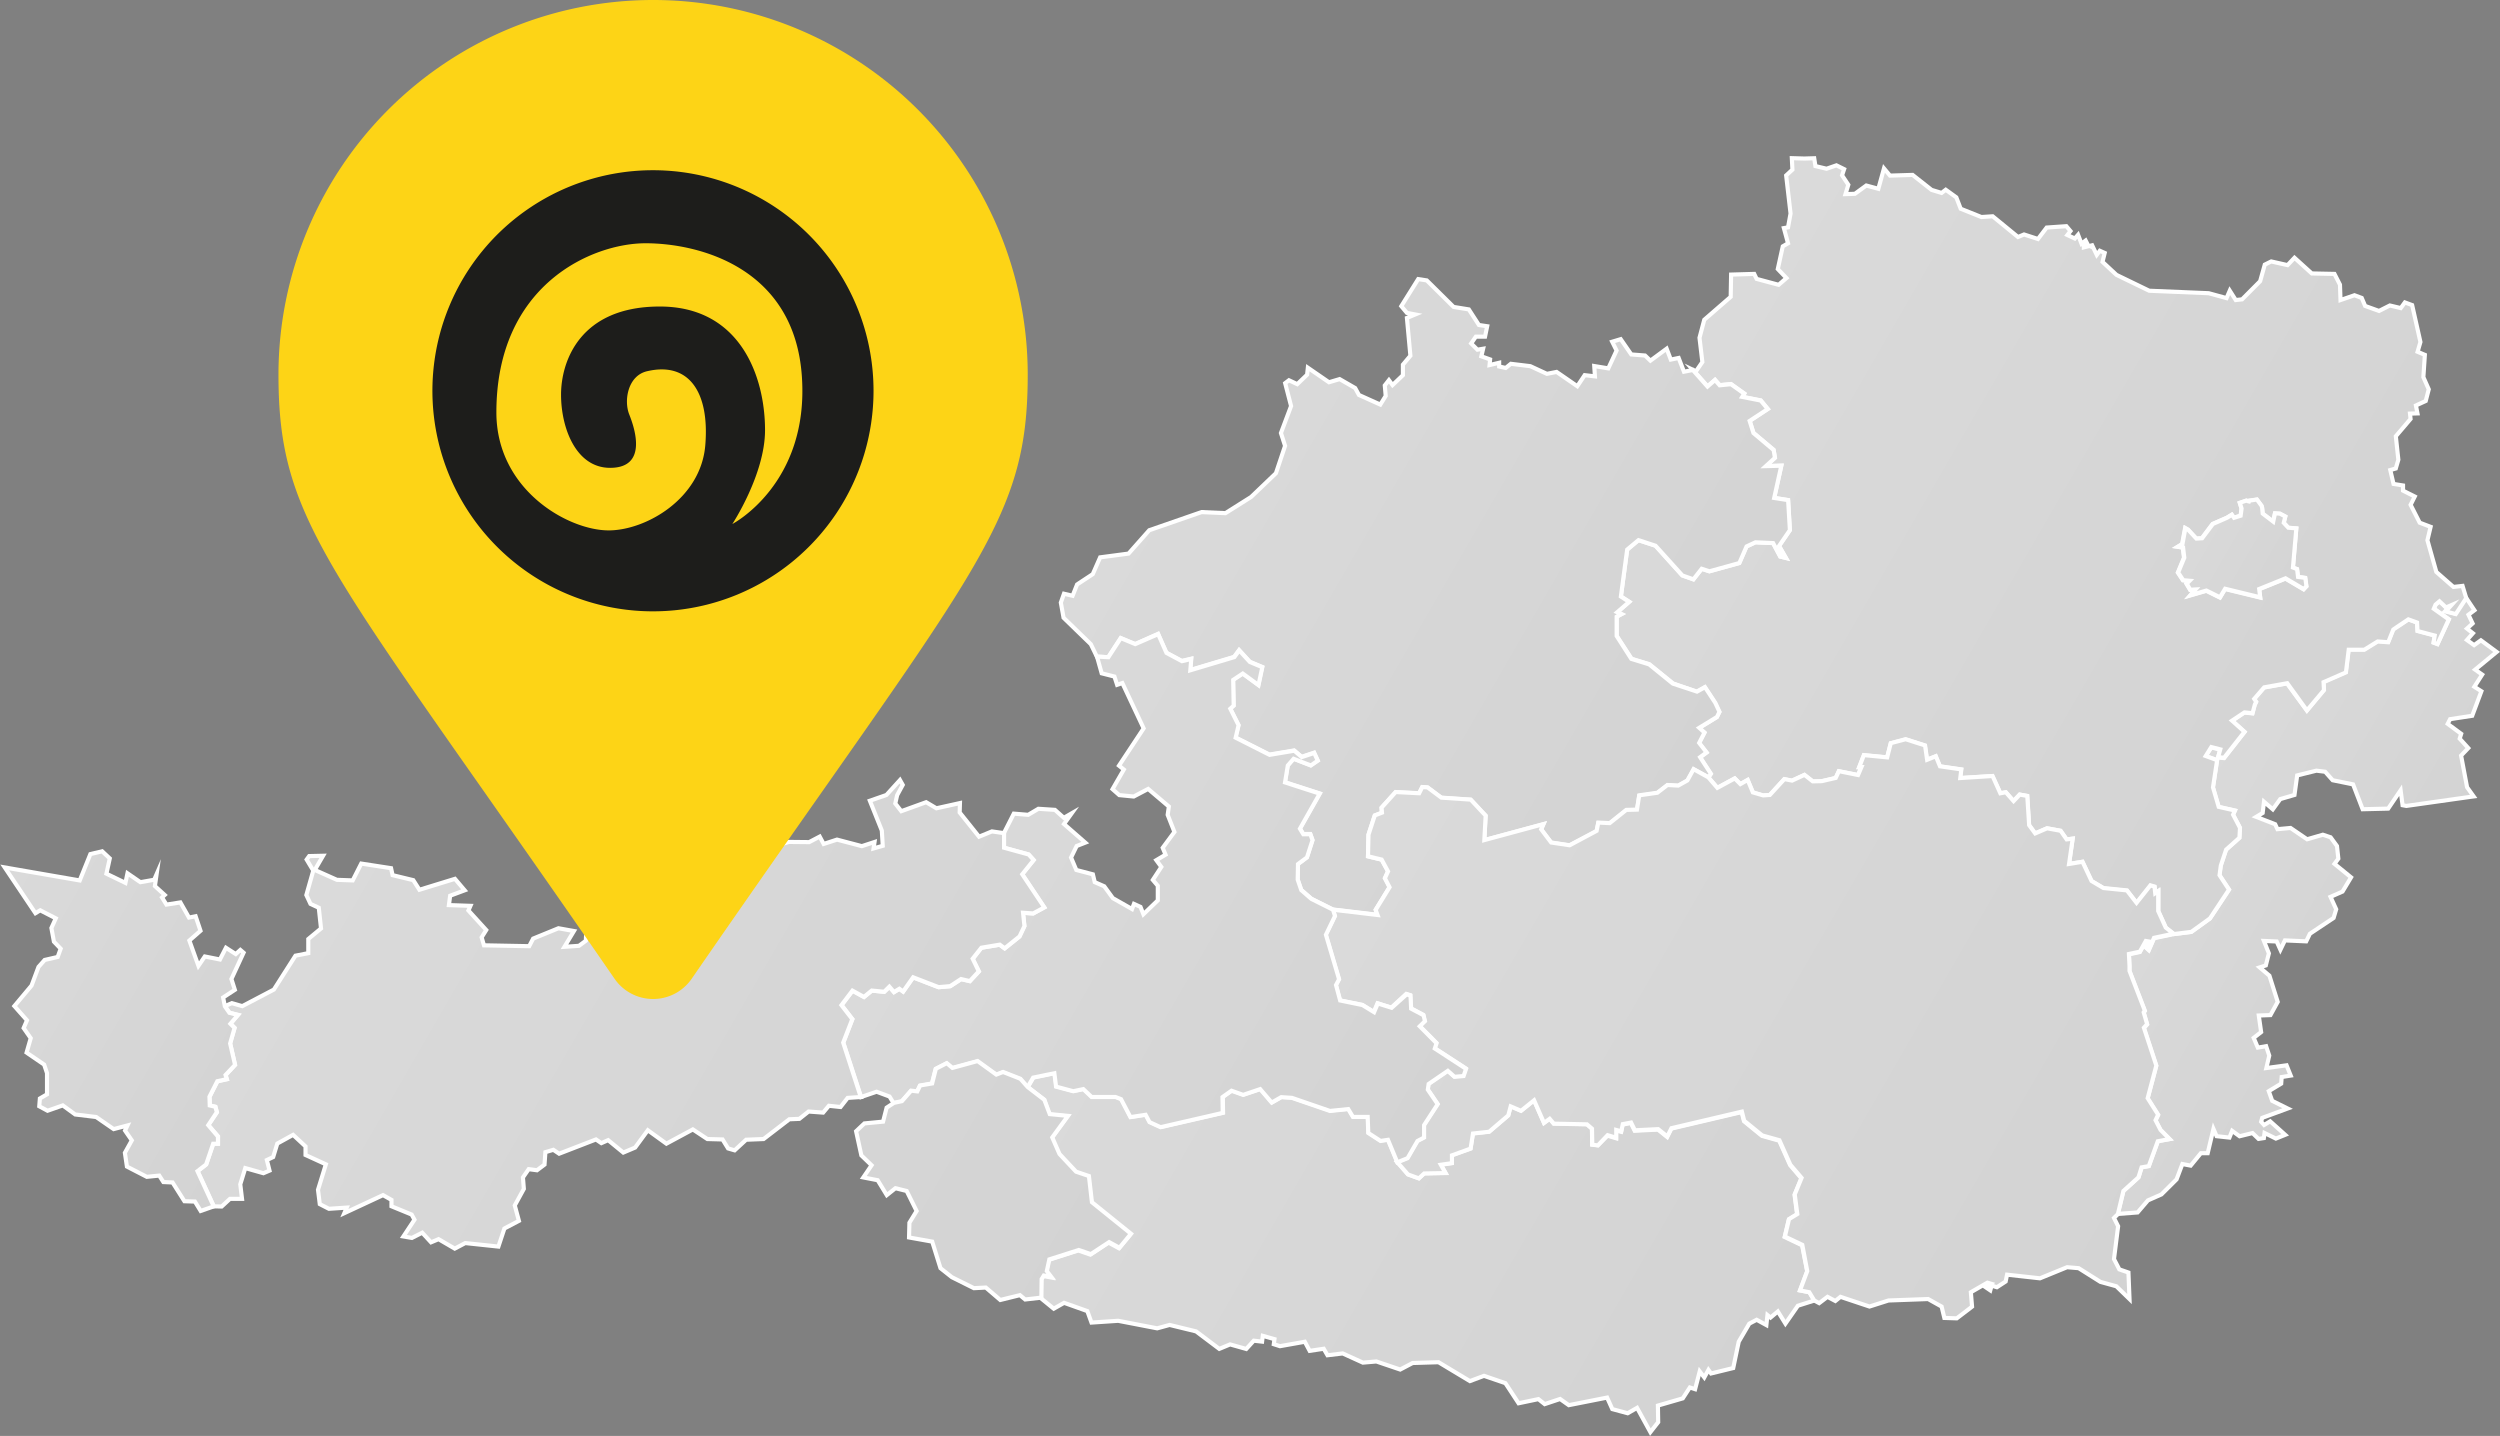 <svg id="Ö_KARTE" data-name="Ö KARTE" xmlns="http://www.w3.org/2000/svg" xmlns:xlink="http://www.w3.org/1999/xlink" viewBox="0 0 603.47 346.62"><rect x="0" y="0" width="603.47" height="346.62" fill="#808080" stroke="none"/><defs><style>.cls-1,.cls-2,.cls-3,.cls-4,.cls-5,.cls-6,.cls-7,.cls-8,.cls-9{stroke:#fff;stroke-miterlimit:10;}.cls-1{fill:url(#Unbenannter_Verlauf_18);}.cls-2{fill:url(#Unbenannter_Verlauf_18-2);}.cls-3{fill:url(#Unbenannter_Verlauf_18-3);}.cls-4{fill:url(#Unbenannter_Verlauf_18-4);}.cls-5{fill:url(#Unbenannter_Verlauf_18-5);}.cls-6{fill:url(#Unbenannter_Verlauf_18-6);}.cls-7{fill:url(#Unbenannter_Verlauf_18-7);}.cls-8{fill:url(#Unbenannter_Verlauf_18-8);}.cls-9{fill:url(#Unbenannter_Verlauf_18-9);}.cls-10{fill:#fdd416;}.cls-11{fill:#1d1d1b;}</style><linearGradient id="Unbenannter_Verlauf_18" x1="655.1" y1="330.13" x2="709.09" y2="361.31" gradientUnits="userSpaceOnUse"><stop offset="0" stop-color="#dadada"/><stop offset="1" stop-color="#d3d3d3"/></linearGradient><linearGradient id="Unbenannter_Verlauf_18-2" x1="390.71" y1="375.51" x2="555.44" y2="470.62" xlink:href="#Unbenannter_Verlauf_18"/><linearGradient id="Unbenannter_Verlauf_18-3" x1="541.55" y1="209.42" x2="709.56" y2="306.42" xlink:href="#Unbenannter_Verlauf_18"/><linearGradient id="Unbenannter_Verlauf_18-4" x1="412.63" y1="233.6" x2="548.54" y2="312.06" xlink:href="#Unbenannter_Verlauf_18"/><linearGradient id="Unbenannter_Verlauf_18-5" x1="467.95" y1="321.27" x2="655.14" y2="429.34" xlink:href="#Unbenannter_Verlauf_18"/><linearGradient id="Unbenannter_Verlauf_18-6" x1="362.62" y1="326.54" x2="482.57" y2="395.79" xlink:href="#Unbenannter_Verlauf_18"/><linearGradient id="Unbenannter_Verlauf_18-7" x1="208.93" y1="333.95" x2="397.3" y2="442.71" xlink:href="#Unbenannter_Verlauf_18"/><linearGradient id="Unbenannter_Verlauf_18-8" x1="126.43" y1="352.37" x2="199.76" y2="394.7" xlink:href="#Unbenannter_Verlauf_18"/><linearGradient id="Unbenannter_Verlauf_18-9" x1="660.94" y1="256.47" x2="688.98" y2="272.65" xlink:href="#Unbenannter_Verlauf_18"/></defs><title>karte_oesterreich_klein</title><path id="AT-1" class="cls-1" d="M728.71,274.22l1.73,2.6L729,277.9l1,2.1-1.36,1.24,1.43,1.13L728.63,284l1.73,1.24,1.64-1.17,3.8,2.81-5.19,4.27,1.7,1.2-1.89,2.94,1.7,1.08-2.22,5.92-5.34.82-.58,1.13,3.26,2.4-.36,1.17,2.07,2.28-1.73,1.81,1.44,7.64,1.59,2.21L714,324.05l-.91-.17-.47-3.61-3,4.43-6.17.15-2.31-6-4.92-1-1.82-2.05-2.11-.26-4.64,1.15L687,321.4l-3.43,1-1.8,2.48-2.13-1.84-.32,2.71-1.56.94,4.58,1.78.55,1.19,3.16-.29,4,2.73,3.8-1.1,1.87.62,1.54,2.11.33,3.05-.93,1.25,4,3.26-2.06,3.43L695.7,346l1.37,3-.63,2.09-5.72,3.82-.89,1.83-5.14-.23-1.09,2.26-.9-2-3.08-.13,1.2,3-.74,2.91-1.48.48,2.35,2,2,6.32-1.75,3.19-2.82.1.57,4-1.8,1.4,1,2.35,2-.35.76,2.28-.7,3,4.88-.66,1,2.48-2.18.35-.12,1.59-3,1.82.83,2.34,3.73,1.85-6.14,2.26-.26.93.71.79,1.47-.89,3.63,3.26-2.25.91L679.77,403l-.16,1.23-1.28.2-1.46-1.41-3.12.77-1.8-1.31-.65,1.63-3.1-.34-.76-1.76-1.39,5.87H664.4l-2.46,3-2-.39-1.4,3.7-3.66,3.64-3.26,1.44-2.49,2.91-4.81.36h0L645.7,417l3.67-3.33.76-2.42,1.73-.3,2.18-6,2.79-.47-2.18-2.2L653.44,400l.63-1.32-2.53-4,2.09-7.87-3-9.13.78-.86-.83-2.86h0l.28-.39h0l-3.7-9.61h0v-1.18h0l-.14-2.9,2.64-.56,1.43-2.58.89.15-1,1.2.86.78,1.26-2.88,4.72-1h0l4.25-.53,4.5-3.25,4.6-6.95-2.3-3.48.31-2.34,1.29-3.83,3.21-2.86.14-2.41-1.67-3.16.44-1-3.92-.88-1.37-4.7,1-6.57-2.75-1,1.37-2.11,2.17.56-.52,1.86,1.43.17,4.94-6.31-3-2.69,2.94-2,1.95.2.55-2.07h0l.33-.67h0l-.48-.71,2.41-2.78,5.56-1L690,301l4.09-5-.11-1.93,5.4-2.36.67-5.47,3.77,0,3.24-2,2.54.19,1.23-3.08L714.5,279l2.1.77.12,2,4.14,1.11-.27,1.71.94.35,2.74-5.94-3.61-2.58.44-1,.93-.8,1.48,1.43,1.29-.57L723.41,277l2.44.63,2.53-3.85h0Z" transform="translate(-133.14 -129.51)"/><path id="AT-2" class="cls-2" d="M381.22,391.94l1.38-2.37,5.13-1.06.41,3.23,4.15,1.11,2.43-.51,2,1.9,5.76,0,1.34.52,2.27,4.34,3.67-.56.94,1.77,2.67,1.22,15-3.45-.06-3.81,2.18-1.54,2.81,1,4.11-1.39,2.78,3.25,2.3-1.31,2.59.17,9.15,3.13,4.41-.45,1.14,1.9,3.55,0,.15,3.87,2.92,1.92,1.79-.27,2.25,5.43h0l2.62,3,2.56.93,1.28-1.19,5.15-.1-1.13-2,2.68-.39v-1.88l4.5-1.63.58-3.64,3.91-.43,4.61-3.94.58-2.18,2.5,1.07,3.15-2.54,2.4,5.47,1.36-1,1,1.17,8,.16,1.22,1.05.07,3.87,1.35.17,2.32-2.31,2.08.62,0-1.88,1.22.33.36-1.74,2-.38.92,1.87,5.62-.28,2.21,1.77,1-2,17-4,.56,2.21,4.33,3.53,4.17,1.17,2.64,5.91,2.71,3.17-1.65,4,.62,4.73-2,1.22-1,4.22,4.2,2,1.24,6.32L567.67,441l2.24.43,1.21,2h0l-4,1.27-3,4.32-1.83-2.94-1.77,1.48-.74-.61-.26,2.42-2.34-1.28-1.78.93-2.55,4.36-1.33,6.36-5.35,1.31-.63-.87-1,1.83-1.11-1.46-1.11,4.29-1.27-.41-1.71,2.63-6,1.74.07,4-1.89,2.41-3.21-5.86-2.27,1.3-3.71-1-1.25-2.78-9.25,1.83-2.1-1.49-3.72,1.24-1.52-1.21-4.78,1-3.18-4.85-5.17-1.77-3.4,1.27-7.58-4.56-6.25.19-3,1.58-5.75-1.95-3.25.28-4.88-2.22-3.67.44-.91-1.57-3.39.51-1.17-2.2-6,1.07-1.49-.48.16-1.22-2.82-.8-.17,1.4-2-.23-1.82,2-3.9-1.1-2.61,1.08-5.6-4.22-6.39-1.56-3,.82-9.42-1.82-6.44.43-1-2.77-5.61-2-2.5,1.42-3.12-2.55h0l.07-4.48.53-.86,1.8.33-1.09-1.4.61-2.82,7.11-2.28,2.91,1,4.41-2.9,2.5,1.36,2.78-3.38-9.43-7.61-.73-6.32-3.1-1.06-4-4.27-1.75-4,3.8-5.2-4.4-.44L385.23,395Z" transform="translate(-133.14 -129.51)"/><path id="AT-3" class="cls-3" d="M568.67,167.78l2.4-.07.29,1.89,2.69.64,2.38-.82,1.86.92-.5,1.49,1.51,2.28-.68,2.26,2.27-.08,2.75-2,2.91.79,1.36-4.92,1.45,1.74,5.46-.17,4.59,3.62,2.41.73,1-.77,2.55,1.84,1.06,2.75,5,2,2.72-.18,6.11,5,1.46-.61,3.36,1.09,2.1-2.76,4.75-.33,1,1.18-.75.95,1.79.84.79-.9.83,2.16,1-.77.57,1.12-1-.47,0,1,2-.5,1.11,2.32.74-1,1.18.53-.53,2.15,3.37,3.14,7.9,3.83,14.37.6,4.3,1.18.78-1.8,1.44,2.27,1.53-.17,4.36-4.38,1.12-4,1.56-.77,3.94.89,1.67-1.78,4.18,3.79,5.47.11,1.33,2.6.13,3.71,3.37-1.16,1.75.65.82,1.93,3.35,1.21,2.62-1.32,2.63.63,1-1.37,1.75.65,2,8.91-.69,2.36,1.76.74-.36,5.38,1.3,2.94-.73,2.81-2.37,1.09.37,1.91-1.8.05.14,1.29-3.56,4.18.61,5.66-.62,2.12-1.33.38.79,3.35,2.29.37,0,1.25,2.83,1.42-1,2,2.19,4.31,2.64,1-.77,3.24,2.15,7.65,4.13,3.62,2.2-.25.89,2.95h0l-2.53,3.85-2.43-.63,1.38-1.53-1.3.57L722,274.66l-.95.8-.42,1,3.61,2.57L721.51,285l-.93-.35.27-1.72-4.15-1.1-.11-2.05-2.1-.76-3.63,2.44-1.23,3.08-2.54-.19-3.23,2-3.77,0-.67,5.47-5.4,2.36.1,1.93L690,301l-4.75-6.57-5.57,1-2.4,2.78.48.71h0l-.33.67h0l-.55,2.07-1.95-.19-3,2,3,2.69L670,312.43l-1.43-.17.52-1.86-2.17-.56L665.58,312l2.75,1-1,6.57,1.38,4.7,3.92.89-.45,1,1.67,3.17-.14,2.41-3.21,2.86-1.28,3.84-.31,2.33,2.29,3.48-4.6,6.95-4.5,3.25-4.24.53h0l-1.9-1.48-1.81-4v-4.81l-.72.5-.17-1.57-1-.29-3.34,4.21-2.32-3-5.66-.57L638,342.19l-2.19-4.65-3.25.53.88-6.11-1.46.18-1.46-2.08-3.27-.6-2.87,1.24-1.46-2-.45-7.05-1.81-.33-1.5,1.57-1.86-2.13L616,321l-1.94-4.15-7.8.49.26-2.08-5.15-.75-1-2.44-2.11.86-.49-3.45L593.13,308l-3.58.95-.88,3.42-5.61-.55-1.12,2.89h.53l-.81,1.91L577,315.7l-.76,1.63-3.37.78-2.17.05-2-1.57-3,1.39-1.86-.37-3.49,3.82-1.61.12-2.49-.74-1.25-3-1.76,1-1.36-1.38-4.2,2.28-2.18-2.54h0l.58-.84-2.6-4,1.56-1.15-1.79-2.3,1.29-2.5-1.28-1.14,4.28-2.62.61-1.24-1-2.14-2.51-3.82-1.93,1.09L537,294.49l-5.72-4.64-4.3-1.32L523.38,283l0-4.65,1.15-.61-1-.47,2.87-2.5-2-1.29,1.51-11.32,2.73-2.28,4.12,1.34,6.47,7.17,2.67.95,2-2.55,1.86.61,7.22-2,1.74-4,2.14-1,4.27.19,1.73,3.25,1.36.34-1.66-2.89,2.62-3.83-.42-7.24-3.36-.53,1.72-7.78-3.73.11,2.19-2.05-.32-1.89L556.4,234l-.92-2.92,4.37-2.87-1.69-2.05-4.47-.88.48-.79-3.2-2.28-2.72.27-1.12-1.28-1.8,1.58-3.55-4h0l.75.36,1.54-2.24-.69-5.85,1.15-4.35,6.38-5.54.1-5.37,5.58-.16.58,1.2,5.31,1.43,1.89-1.63-2.09-2.18,1.2-5.47,1.27-.74-1-3.67,1-.18.61-3.34-1.06-9.19,1.51-1.4-.14-2.77Zm103.17,86-1.2.72h0l-3.42,1.5-2.6,3.45-1.38.08h0l-2-2.16h0l-.65-.37-.72,3.84-1.07.66,1.23.19.3,2.45-1.49,3.58,1.23,1.86,1.54.13-.7.69.92,1.52,1.27-.07-1.22,1.38,3.84-1.11,3.28,1.63,1.24-2.06,8.47,2.06-.25-2,6.35-2.57,4.39,2.59h0l.65-.69h0l-.27-2.05-1.74-.24-.23-1.88-1-.38.82-9.45-1.94-.16-1.1-1.19.38-1.52-1.3-.68-1.19-.07-.43,2-2.54-1.93-.14-1.43h0l-.13-.45h0l-1.13-1.53h0l-1.85.28h0l-.07.18h0l-.6-.21h0l-1.58.54h0l.43,1.39h0L674,254l-1.72.5Z" transform="translate(-133.14 -129.51)"/><path id="AT-4" class="cls-4" d="M475.48,196.88l2.07.32,6.47,6.4,3.68.6,2.43,3.76,2,.3-.52,2.52h-2.22l-1.13,1.63,1.51,1.51,1.38-.23-.43,1.83,2.11.75-.13,1.36,2.32-.55,0,.9,1.58.35,1.24-1,4.7.57,4,1.85,2.34-.46,5,3.45,1.78-2.67,2.47.29-.16-2.49,3.39.56,2-4.3L522.3,212l2.06-.62,2.55,3.69,3.33.26,1.29,1.24,3.92-2.89,1,2.63,1.9-.39,1.28,3.32,2.14-.42h0l3.54,4,1.81-1.58,1.13,1.28,2.72-.27,3.2,2.28-.48.79,4.47.88,1.69,2.05-4.37,2.87.92,2.92,4.87,4.1.32,1.89-2.19,2,3.73-.1-1.72,7.78,3.36.53.43,7.24-2.62,3.83,1.66,2.89-1.36-.34-1.73-3.25-4.27-.19-2.14,1-1.74,4-7.22,2-1.87-.61-2,2.55-2.67-.94-6.47-7.17-4.12-1.35-2.73,2.28-1.52,11.33,2,1.29-2.88,2.5,1,.47-1.14.61,0,4.65,3.54,5.53,4.31,1.33,5.71,4.64,5.83,1.93,1.93-1.08,2.5,3.81,1,2.15-.61,1.24-4.28,2.62,1.28,1.14-1.29,2.5,1.79,2.3-1.56,1.15,2.6,4-.58.85h0l-3.55-1.9-1.5,2.73-2.21,1.24-2.61-.14L533.21,321l-4.37.62-.55,3.45-2.58.07-4,3.19-2.76-.13-.4,2L512,333.59l-4.45-.67-2.41-3.19.55-1.25-14.27,3.86.32-5.91-3.6-3.86-7.1-.48-3.31-2.47-1.29-.09-.75,1.5-5.67-.29-3.4,3.76.09,1.22-1.73.66L463.48,331l-.12,5.23,3.29.79,1.57,2.79-.76,1.65,1.13,2.17-3.36,5.47.46,1.23-10.8-1.28h0l-5.24-2.62-2.43-2.12-.86-2.53.07-3.75,2.17-1.61,1.34-4.16-.52-1.43-1.71,0-.81-1.34,4.78-8.46-8.38-2.71.67-4.08,1.39-1.63,4.15,1.61,1.68-1.15-.86-1.87-3,1-1.82-1.54-5.95,1-8.2-4.14.71-3-2-4,.82-.73-.12-6.22,2.31-1.53,3.8,2.78.92-4.32-3-1.25-2.57-2.8-1.19,1.62-10.62,3.18.23-2.73-2.25.53-3.74-2-2-4.53L407.14,285l-3.48-1.45-3,4.61-2.75-.15h0l-1.46-3-6.58-6.38-.66-3.66.76-2.14,2.08.49,1.09-2.73,3.78-2.49,1.78-4.05,6.86-.91,5-5.64,12.63-4.38,5.75.26,6.19-3.9,6-5.74,2.21-6.6-1-3.1,2.45-6.51L443.36,222l.92-.7,2,.94,2.38-2.28.18-1.69,5.1,3.51,2.57-.76,3.75,2.16.91,1.67,5.16,2.32,1.3-2.09-.22-2.53,1-1.28.87,1.19,2.5-2.38,0-2.54,1.81-2.16-.84-9.13,2-.83-2-.38-1.36-1.63Z" transform="translate(-133.14 -129.51)"/><path id="AT-6" class="cls-5" d="M545.51,317.15l2.18,2.54,4.2-2.28,1.36,1.37,1.76-1,1.25,3,2.49.73,1.61-.11,3.51-3.83,1.85.37,3-1.39,2,1.57,2.17-.05,3.37-.78.76-1.63,4.63.93.82-1.92h-.53l1.12-2.89,5.62.55.87-3.43,3.59-.95,4.69,1.51.49,3.45,2.11-.85,1,2.43,5.15.75-.25,2.08,7.79-.49L616,321l1.33-.25,1.86,2.13,1.5-1.57,1.81.33.45,7.05,1.46,2,2.87-1.24,3.27.6,1.46,2.08,1.45-.18-.88,6.11,3.25-.53,2.19,4.65,2.87,1.69,5.66.57,2.32,3,3.34-4.21,1,.29.17,1.58.72-.5v4.81l1.82,4,1.89,1.48h0l-4.72,1-1.26,2.88L651,358l1-1.2-.89-.15-1.43,2.58-2.64.56.14,2.9h0v1.18h0l3.7,9.61h0l-.28.39h0l.83,2.86-.78.86,3,9.13-2.09,7.87,2.53,4-.63,1.32,1.21,2.35,2.18,2.2L654,405l-2.18,6-1.73.3-.76,2.42L645.7,417l-1.33,5.59h0l-.94.92,1,2-1,7.92,1.29,2.49,2.2.76.26,6.41L644,440l-3.85-1.06-5.25-3.31-2.79-.23-6.55,2.68-7.94-.88-.34,1.65-2.12,1.38-1.27-.4-.32,1.16-1-.68,1.16-.93-.85-.25-4,2.31.29,3.48-3.69,2.82-3-.1-.66-2.74-3.26-1.82-9.56.35-4.59,1.46-7-2.34-1.24,1-1.9-1-2,1.52-1.19-.64h0l-1.21-2-2.24-.43,1.76-4.68L568.19,430l-4.2-2,1-4.22,2-1.22-.62-4.73,1.65-4-2.71-3.17-2.64-5.91-4.17-1.17-4.33-3.53-.56-2.21-17,4-1,2-2.21-1.77-5.62.28-.92-1.87-2,.38-.36,1.74-1.22-.33,0,1.88-2.08-.62L518.85,406l-1.35-.17-.07-3.87-1.22-1.05-8-.16-1-1.17-1.36,1-2.4-5.47-3.15,2.54-2.5-1.07-.58,2.18-4.61,3.94-3.91.43-.58,3.64-4.5,1.63v1.88l-2.68.39,1.13,2-5.15.1-1.28,1.19L473,413l-2.62-3h0l2.48-1,2.4-4.15,1.59-.83,0-3,3.28-5.05-2.38-3.51.2-1.37,4.65-3.16,1.56,1.39,2.18-.19.6-1.73-7.55-4.91.43-1.27-4.06-4.1,1.26-1.23-.34-1.43-3-1.59-.15-3.16-.94-.29L469,372.74l-3.35-1.05-.89,2.11L462,372.08,456.58,371l-1-3.72.74-1.4-3.18-10.74,2.19-4.52-.47-1.52h0l10.8,1.28-.46-1.23,3.36-5.47-1.13-2.17.76-1.65L466.65,337l-3.29-.79.12-5.23,1.52-4.64,1.73-.66-.09-1.22,3.4-3.76,5.67.29.75-1.5,1.29.09,3.31,2.47,7.1.48,3.6,3.86-.32,5.91,14.27-3.86-.55,1.25,2.41,3.19,4.45.67,6.52-3.48.4-2,2.76.13,4-3.19,2.58-.07.55-3.45,4.37-.62,2.43-1.87,2.61.14,2.21-1.24,1.5-2.73Z" transform="translate(-133.14 -129.51)"/><path id="AT-5" class="cls-6" d="M397.94,288l2.75.15,3-4.61,3.48,1.45,5.54-2.41,2,4.53,3.74,2,2.25-.53-.23,2.73,10.62-3.18,1.19-1.62,2.57,2.8,3,1.25-.92,4.32-3.8-2.78-2.31,1.53.12,6.22-.82.73,2,4-.71,3,8.2,4.14,5.95-1,1.82,1.54,3-1,.86,1.87-1.68,1.15-4.15-1.61L444,314.3l-.67,4.08,8.38,2.71-4.78,8.46.81,1.34,1.71,0,.52,1.43-1.34,4.16-2.17,1.61-.07,3.75.86,2.53,2.43,2.12,5.24,2.62h0l.47,1.52-2.19,4.52,3.18,10.74-.74,1.4,1,3.72,5.38,1.11,2.81,1.72.89-2.11,3.35,1.05,3.61-3.24.94.29.15,3.16,3,1.59.34,1.43-1.26,1.23,4.06,4.1-.43,1.27,7.55,4.91-.6,1.73-2.18.19L482.63,388,478,391.17l-.2,1.37,2.38,3.51-3.28,5.05,0,3-1.59.83-2.4,4.15-2.48,1h0l-2.25-5.43-1.79.27L463.43,403l-.15-3.87-3.55,0-1.14-1.9-4.41.45L445,394.52l-2.59-.17-2.3,1.31-2.78-3.25-4.11,1.39-2.81-1-2.18,1.54.06,3.81-15,3.45-2.67-1.22-.94-1.77-3.67.56-2.27-4.34-1.34-.52-5.76,0-2-1.9-2.43.51-4.15-1.11-.41-3.23-5.13,1.06-1.38,2.37h0l-1.77-2-4.17-1.64-1.64.63-4.52-3.26-6.07,1.65-1.37-1.15-2.63,1.35-.9,3.55-2.9.49-.69,1.43-1.48-.19-2.22,2.55-1.92.41h0l-1-1.63-3.12-1.16L341,394.32h0L336.7,381.2l2.2-5.67-2.62-3.38,2.66-3.5,2.77,1.52,1.88-1.54,3,.29,1.25-1.22,1.11,1.29,1.3-.79.9.66,2.42-3.43,6.15,2.38,2.8-.24,2.61-1.71,2.12.49,2.18-2.34L367.93,361,370,358.3l4.44-.75,1.2.89,3.57-2.86,1.19-2.51-.34-3.22,2.45.16,2.67-1.47-5.33-8,2.77-3.44-1.21-1.33-5.94-1.64v-3.52h0l2.39-4.7,3.47.29,2.46-1.46,4,.26,2.15,1.92,1.91-1.1-1.87,2.6,5.14,4.49-2.09.82-1.35,2.78,1.27,3,4,1.05.45,1.89,2.29,1,2.08,2.86,4.63,2.63.46-1.24,1.58.72.7,1.78,3.48-3.35,0-3.52-1.2-1.42,2.05-3.13-1.21-1.64,2.23-1.32-.69-1.66,2.83-3.83L415,326.2l.29-2-5-4.25-3.48,1.83-3.49-.34L401.69,320l2.73-4.73-1.17-.94,5.95-9-5.14-10.94-1.26.43-.65-2-3.08-.78Z" transform="translate(-133.14 -129.51)"/><path id="AT-7" class="cls-7" d="M348.94,395.72l1.92-.41,2.22-2.53,1.48.18.69-1.43,2.9-.49.9-3.55,2.63-1.35,1.37,1.15,6.07-1.66,4.52,3.27,1.63-.63,4.18,1.64,1.77,2h0l4,3.07,1.32,3.46,4.4.43-3.8,5.2,1.75,4,4,4.27,3.1,1.05.73,6.32,9.43,7.61-2.79,3.38-2.49-1.36-4.41,2.9-2.91-1-7.11,2.27-.61,2.82,1.07,1.4-1.79-.33-.53.86-.06,4.48h0l-3.92.45-1.27-1.05-4.73,1.17-3.5-3-2.87.15-5.32-2.65-2.75-2.18-2-6.41-5.59-1,.09-3.56,1.74-2.83L352,417l-2.71-.67L347.2,418,345,414.4l-3.47-.67,2-2.94-2.47-2.38-1.27-5.83,2-1.89,4.51-.43.86-3.37Zm.76-74.26-.45,2,1.45,1.86,6-2.17,2.48,1.47,5.68-1.26-.07,2.27,4.68,5.85,3.11-1.28,2.93.42h0v3.52l5.95,1.64,1.2,1.34-2.76,3.43,5.33,8L382.54,350l-2.45-.16.34,3.21-1.19,2.51-3.57,2.86-1.2-.88-4.44.74-2.1,2.65,1.48,3.06-2.17,2.35-2.12-.5-2.61,1.71-2.8.25-6.15-2.38-2.42,3.43-.91-.66-1.3.79-1.11-1.3-1.25,1.23-3-.29-1.89,1.54-2.77-1.52-2.66,3.5,2.62,3.38-2.2,5.67,4.25,13.13h0l-3.17.21-1.72,2.2-2.81-.3-1.39,1.65-3.51-.26-2.23,1.77-2.42.1-6.21,4.77-4.22.17-2.77,2.56-1.58-.46-1.34-2.17-3.67-.1-3.5-2.32L294,405.58l-4.48-3.24-3.07,4.18-2.85,1.21-3.66-3-1.64.72-1.3-.89L268.11,408l-1.4-.94-1.92.57-.21,3L262.76,412l-2-.27-1.39,2,.22,2.76-2.19,4,1,3.72-3.5,1.84-1.45,4.37-8-.85-2.54,1.34L239,428.63l-1.81.76-2.13-2.32-2.49,1.26-2.06-.35,2.68-4.05-.68-1.24-4.87-2,0-1.54L225.6,418l-9.34,4.35.57-1.34-4.29.29-2.21-1.13-.43-3.46,1.9-6.15-4.91-2.25v-2.07l-3-2.79-3.81,2.1-1,3.26-1.52.72.64,2.55-1.47.63-4.38-1.24-1.21,3.92.42,3.51-2.91,0-2,1.85-1.9-.05h0l-3.92-8.5,2.09-1.63,1.71-5,1.14,0,0-1.74-2.35-2.74L185.5,398l-.36-1.31-1.35-.32-.07-2.1,1.9-3.75,2.28-.49-.3-1,2.27-2.49-1.19-5.18,1.08-3.75-1-1,1.82-2.13-2.06-.52-1.11-1.58h0l1.69-.72,2.53.72,7.62-4,5.21-8.18,3.1-.61,0-3.41,3.07-2.55-.54-5-2-.93-1-2.14,1.67-5.89L207.16,337l.61-.84,3.36-.08-2,3.43,5.34,2.38,3.81.14,2.06-4.06,7.2,1.11.36,1.68,5,1.21,1.48,2.32,8.58-2.64,2.35,2.77-3.51,1.31-.3,2.26,5.2.18-.49,1.12,4.3,4.72-1.11,1.77.56,1.92,10.92.21.95-1.83,6.11-2.5,3.74.67-2.29,3.81,3.5-.24,1.66-1.22.11-2.27,3.66-2.56,6.62.53-1.09-2.68-1.86-.53,3.87-4.74,5.76.95,5.22-1.14L298,343l1.26-6.18,2.37-.19.19-1.64,2.08,1.21,9.38-.83,4.86,1.09.89-2.33,4.53-1.39,4.9.05,2.55-1.34.95,1.78,3.22-1.05,6,1.58,3.06-1-.23,1.55,2.21-.63L346,330l-2.89-7.2,4-1.39,3.28-3.61.66,1.18Z" transform="translate(-133.14 -129.51)"/><path id="AT-8" class="cls-8" d="M157.8,335l1.84,1.72-.81,3.69,4.59,2.22.49-2.32,3.12,2.15,3.33-.59.58-1.34-.41,2.87,2.37,2.15-.65.6,1.07,1.72,3.36-.53,2.08,3.66,1.6-.32,1.18,3.51-2.69,2.36,2.19,6.1,1.54-2.26,3.65.73,1.45-2.83,2.37,1.52,1.11-1,.78.67L189,365.83l.83,2.61L187,370.29l.42,2.13h0l1.1,1.58,2.06.51-1.82,2.13,1,1-1.07,3.75,1.19,5.18L187.58,389l.3,1-2.28.5-1.9,3.75.07,2.1,1.36.32.35,1.32-2.07,3.12,2.34,2.74,0,1.75-1.16,0-1.7,5-2.08,1.62,3.92,8.5h0l-3.15,1.1-1.39-2.27-2.53-.08-2.87-4.53-2.21-.1-1-1.56-3,.3-4.8-2.47-.49-3.33,1.67-3-1.64-2.37.59-1.23-3.33.88-4.23-2.92-5.05-.61-3-2.19-3.68,1.29-2-1.08.15-1.88,1.72-1,0-5.12-.69-2.06-4.24-2.89,1-3.48-1.71-2.45.81-1.87-3.05-3.44,4.15-4.95,1.68-4.5,1.49-1.68,3.14-.72.72-2-1.63-1.69-.61-3.3,1.06-2.34-3.76-1.93-1.15.7-7.41-11.05,18.1,3.14,2.57-6.36Z" transform="translate(-133.14 -129.51)"/><path id="AT-9" class="cls-9" d="M675.68,250.47l.33.08h0l.07-.19h0l1.85-.28h0l1.13,1.53h0l.13.44h0l.14,1.43,2.54,1.94.43-2,1.18.07,1.31.69-.38,1.52,1.1,1.19,1.94.16-.82,9.45,1,.38.23,1.89,1.75.23.28,2h0l-.67.7h0l-4.38-2.59-6.36,2.58.25,2-8.47-2.06-1.24,2.06-3.28-1.63-3.84,1.12,1.22-1.38-1.28.07L661,270.4l.69-.7-1.54-.13-1.23-1.86,1.48-3.58-.29-2.45-1.23-.19,1.08-.66.71-3.84.65.37h0l2,2.16h0l1.38-.08,2.6-3.45,3.42-1.5h0l1.17-.73.52.74h0L674,254l.23-1.74h0l-.43-1.38h0l1.58-.54h0Z" transform="translate(-133.14 -129.51)"/><path class="cls-10" d="M200.36,219.94a90.43,90.43,0,0,1,180.86,0c0,36.46-12.7,46.65-81.13,145.85a11.31,11.31,0,0,1-18.59,0C213.07,266.59,200.36,256.4,200.36,219.94Z" transform="translate(-133.14 -129.51)"/><path class="cls-11" d="M309.92,256s7.89-12,7.89-22.65c0-13-6-29.85-25.4-29.85s-23.84,13.37-23.84,21.27c0,8.06,3.6,17.67,11.84,17.67,9.09,0,6-9.44,4.63-12.86s-.33-9.39,4.29-10.46c10.3-2.41,15.1,5.31,14.06,17.84-1.06,13-14.41,20.58-23.33,20.58-9.77,0-27.1-9.78-27.1-28.48,0-30.88,23.16-40.83,36-40.83,12.7,0,36,5.72,37.75,32.26C328.45,246.39,309.92,256,309.92,256Zm-19.13-85.4A53.24,53.24,0,1,0,344,223.83a53.24,53.24,0,0,0-53.25-53.23" transform="translate(-133.14 -129.51)"/></svg>